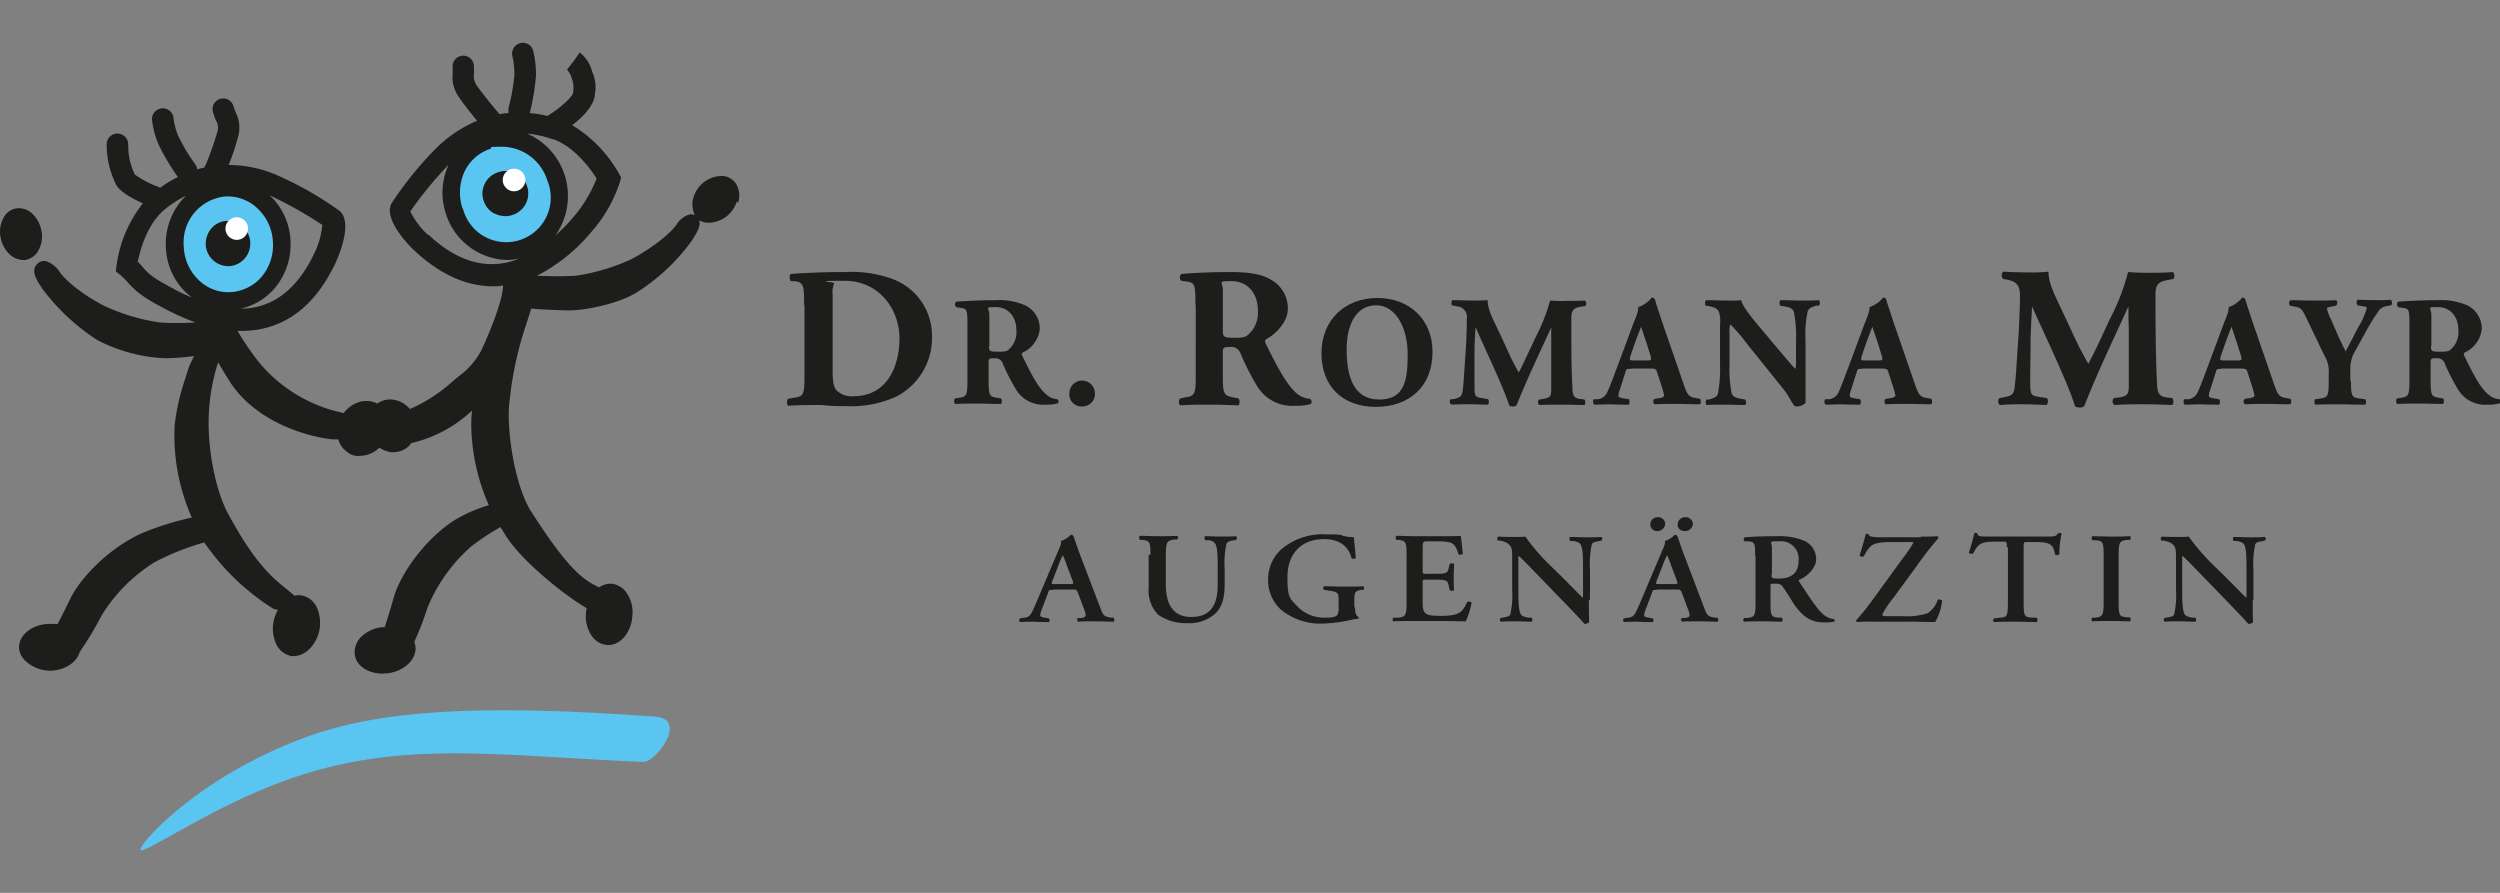 <?xml version="1.0" encoding="UTF-8"?>
<svg xmlns="http://www.w3.org/2000/svg" xmlns:xlink="http://www.w3.org/1999/xlink" width="392" height="140" viewBox="0 0 392 140">
  <rect x="0" y="0" width="392" height="140" fill="#808080" stroke="none"/>
  <defs>
    <clipPath id="clip-path">
      <rect id="Rechteck_12" data-name="Rechteck 12" width="392" height="140" transform="translate(146)" fill="#fff" stroke="#707070" stroke-width="1"></rect>
    </clipPath>
  </defs>
  <g id="Gruppe_maskieren_1" data-name="Gruppe maskieren 1" transform="translate(-146)" clip-path="url(#clip-path)">
    <g id="rm-logo-4C-pos" transform="translate(146 6.712)">
      <g id="blau" transform="translate(22.025 14.87)">
        <g id="Gruppe_1" data-name="Gruppe 1">
          <path id="Pfad_1" data-name="Pfad 1" d="M168.847,297.883c.229,4.927-3.323,9.109-7.905,9.338a8.634,8.634,0,0,1-8.822-8.478c-.229-4.927,3.323-9.109,7.905-9.338A8.634,8.634,0,0,1,168.847,297.883Z" transform="translate(-146.647 -281.562)" fill="#5bc5f2"></path>
          <path id="Pfad_2" data-name="Pfad 2" d="M195.877,293.073a8.673,8.673,0,0,0,10.77,5.843c4.411-1.432,6.7-6.416,5.156-11.114a8.4,8.4,0,1,0-15.926,5.27Z" transform="translate(-146.637 -281.564)" fill="#5bc5f2"></path>
          <path id="Pfad_3" data-name="Pfad 3" d="M227.452,372.337c-27.5-2.005-43.308-1.088-55.166,3.323-17.071,6.359-26.237,17.071-25.607,17.587s8.593-4.984,18.16-9.108c19.993-8.708,35.4-5.786,60.666-4.7,1.89.057,7.1-6.7,1.89-7.1Z" transform="translate(-146.648 -281.545)" fill="#5bc5f2"></path>
        </g>
      </g>
      <g id="schwarz" transform="translate(0 0)">
        <g id="Gruppe_2" data-name="Gruppe 2" transform="translate(123.394 35.888)">
          <path id="Pfad_4" data-name="Pfad 4" d="M250.688,307.791c0-2.979-.057-3.552-1.489-3.724h-.573c-.286-.229-.286-1.146.057-1.146,2.635-.172,5.1-.286,8.421-.286a18.651,18.651,0,0,1,7.275,1.031,9.478,9.478,0,0,1,6.359,9.108,10.325,10.325,0,0,1-5.614,9.395,17.1,17.1,0,0,1-7.906,1.489c-3.208,0-3.036-.172-4.182-.172s-3.093,0-4.869.115a.948.948,0,0,1,0-1.088l.974-.172c1.432-.229,1.6-.458,1.6-3.38V307.848Zm4.468,9.91c0,1.719.057,2.864.63,3.494a3.382,3.382,0,0,0,2.578.917c5.442,0,7.275-4.812,7.275-9.109s-2.979-8.994-8.65-8.994-1.432.172-1.6.4a4.018,4.018,0,0,0-.229,1.833V317.7Z" transform="translate(-247.996 -302.578)" fill="#1d1d1b"></path>
          <path id="Pfad_5" data-name="Pfad 5" d="M276.289,311.112c0-2.463,0-2.75-1.088-2.864l-.687-.115a.623.623,0,0,1,0-.859c1.833-.115,3.781-.229,6.13-.229a10.214,10.214,0,0,1,4.812.859,4.062,4.062,0,0,1,2.177,3.666A4.629,4.629,0,0,1,285,315.237c-.229.115-.229.286-.115.516,1.6,3.323,2.635,5.156,3.838,6.13a2.768,2.768,0,0,0,1.661.687.466.466,0,0,1,.115.63,6.03,6.03,0,0,1-1.948.229,4.965,4.965,0,0,1-4.755-2.578,30.252,30.252,0,0,1-1.948-3.838,1.222,1.222,0,0,0-1.318-.859c-.63,0-.917,0-.917.516v3.036c0,2.291.172,2.463,1.26,2.635l.687.115c.172.115.172.687,0,.859-1.318,0-2.463-.057-3.609-.057s-2.291,0-3.609.057c-.172-.172-.172-.745,0-.859l.687-.115c1.088-.172,1.26-.344,1.26-2.635v-8.593Zm3.38,3.093c0,.859.057.917,1.547.917s1.432-.229,1.89-.687a3.6,3.6,0,0,0,.859-2.635c0-2.234-1.318-3.666-3.208-3.666s-1.031.057-1.031,1.26v4.812Z" transform="translate(-247.99 -302.577)" fill="#1d1d1b"></path>
          <path id="Pfad_6" data-name="Pfad 6" d="M292.268,321.707a2.006,2.006,0,0,1,2.005-2.062,2.041,2.041,0,0,1,2.005,2.062,1.957,1.957,0,0,1-2.005,2A1.894,1.894,0,0,1,292.268,321.707Z" transform="translate(-247.986 -302.574)" fill="#1d1d1b"></path>
          <path id="Pfad_7" data-name="Pfad 7" d="M312.028,307.791c0-3.151-.057-3.494-1.375-3.666l-.859-.115a.747.747,0,0,1,.057-1.088c2.349-.172,4.812-.286,7.791-.286s4.927.4,6.13,1.146a5.125,5.125,0,0,1,2.75,4.64c0,2.005-1.89,3.953-3.323,4.7-.286.172-.286.344-.172.687,2.062,4.182,3.38,6.531,4.869,7.848a3.655,3.655,0,0,0,2.12.859.566.566,0,0,1,.115.8,7.238,7.238,0,0,1-2.463.286,6.425,6.425,0,0,1-6.072-3.265,38.872,38.872,0,0,1-2.463-4.869,1.574,1.574,0,0,0-1.661-1.088c-.8,0-1.146.057-1.146.687V318.9c0,2.864.172,3.093,1.6,3.38l.859.172a.947.947,0,0,1,0,1.088c-1.661-.057-3.093-.115-4.583-.115s-2.922,0-4.583.115a.948.948,0,0,1,0-1.088l.859-.172c1.432-.229,1.6-.458,1.6-3.38V307.791Zm4.3,3.953c0,1.088.115,1.2,1.948,1.2s1.776-.286,2.406-.859a4.607,4.607,0,0,0,1.146-3.38c0-2.807-1.661-4.64-4.125-4.64s-1.26.115-1.375,1.6v6.13Z" transform="translate(-247.982 -302.578)" fill="#1d1d1b"></path>
          <path id="Pfad_8" data-name="Pfad 8" d="M349.2,315.18c0,5.385-3.609,8.593-8.879,8.593s-8.536-3.265-8.536-8.421,3.666-8.65,8.765-8.65,8.65,3.437,8.65,8.421Zm-8.822-7.333c-3.036,0-4.64,2.807-4.64,6.932s1.031,7.848,5.1,7.848,4.468-3.151,4.468-7.161-1.833-7.619-4.927-7.619Z" transform="translate(-247.978 -302.577)" fill="#1d1d1b"></path>
          <path id="Pfad_9" data-name="Pfad 9" d="M352.291,307.9c-.172-.172-.172-.8.057-.859.859,0,1.89.057,3.094.057s1.547,0,2.406-.057c0,1.547.859,3.036,1.948,5.328l1.6,3.494c.229.516.974,1.89,1.318,2.521.344-.573.687-1.375,1.375-2.807l1.26-2.692a29.39,29.39,0,0,0,2.291-5.786,21.615,21.615,0,0,0,2.635.057c.745,0,1.948,0,2.807-.057a.574.574,0,0,1,.057.859l-.687.115c-1.031.172-1.489.458-1.489,1.776,0,5.1,0,7.734.172,10.827,0,1.146.172,1.719,1.088,1.833l.8.115c.172.172.172.745,0,.859-1.146,0-2.177-.057-3.38-.057s-2.463,0-3.666.057a.537.537,0,0,1-.057-.859l.745-.115c1.146-.229,1.146-.458,1.146-1.948v-9.223h0c-1.833,3.953-3.781,8.077-5.442,12.2a.7.7,0,0,1-.516.172c-.229,0-.516,0-.63-.172-.974-3.036-3.9-9.051-5.27-12.259h0c-.115,1.6-.172,2.578-.172,3.838v5.557c0,1.489.172,1.547,1.146,1.719l.974.172c.172.172.172.745,0,.859-.917,0-1.948-.057-2.922-.057s-1.776,0-2.807.057a.547.547,0,0,1-.115-.859h.458c1.26-.344,1.318-.458,1.489-1.948.115-1.2.229-3.323.4-5.671.115-1.661.172-3.666.172-4.984a1.664,1.664,0,0,0-1.547-1.948l-.516-.115Z" transform="translate(-247.973 -302.577)" fill="#1d1d1b"></path>
          <path id="Pfad_10" data-name="Pfad 10" d="M380.242,317.815c-.573,0-.687,0-.8.516l-.917,2.864a2.3,2.3,0,0,0-.172.859c0,.172.172.286.859.4l.745.115c.172.172.172.745,0,.859-.859,0-1.833,0-2.864-.057-.859,0-1.432.057-2.521.057a.626.626,0,0,1-.057-.859h.687a1.942,1.942,0,0,0,1.489-1.318c.458-.974.859-2.177,1.547-3.953l2.234-6.015c.573-1.547,1.031-2.406.974-3.151a4.457,4.457,0,0,0,2.12-1.489c.344,0,.458.115.573.516.172.687.516,1.6,1.089,3.38l3.323,9.624c.516,1.489.745,2.005,1.661,2.177l.917.172c.172.115.172.687,0,.859-1.2,0-2.521-.057-3.781-.057s-2.177,0-3.323.057a.509.509,0,0,1,0-.859l.8-.115c.573-.115.687-.286.687-.4a13.621,13.621,0,0,0-.458-1.661l-.687-2.12c-.115-.4-.344-.458-1.2-.458h-2.75Zm2.635-1.318c.573,0,.688-.057.516-.687l-.63-2.005-.859-2.578c-.229.516-.63,1.6-1.031,2.693l-.63,1.833c-.229.687-.115.745.516.745h2.12Z" transform="translate(-247.969 -302.577)" fill="#1d1d1b"></path>
          <path id="Pfad_11" data-name="Pfad 11" d="M407.678,319.19v3.953a1.96,1.96,0,0,1-1.432.573c-.573,0-.859-1.26-2.005-2.692l-5.671-7.046a27.243,27.243,0,0,0-2.693-3.151,4.793,4.793,0,0,0-.115,1.6v4.755a20.023,20.023,0,0,0,.344,4.526c.229.516.8.687,1.432.8l.687.115a.78.78,0,0,1,0,.859c-1.318,0-2.291-.057-3.323-.057s-1.833,0-2.75.057a.781.781,0,0,1,0-.859h.4c.687-.229,1.146-.344,1.375-.859a20.027,20.027,0,0,0,.344-4.526V311a5.224,5.224,0,0,0-.172-2.12c-.172-.4-.516-.687-1.375-.859l-.687-.115c-.172-.172-.172-.8.115-.859,1.146,0,2.406.057,3.38.057a19.718,19.718,0,0,0,2.062-.057c.229,1.089,1.833,2.979,4.067,5.614l2.062,2.463c1.088,1.26,1.776,2.12,2.349,2.692a3.016,3.016,0,0,0,.115-1.088v-3.38a20.031,20.031,0,0,0-.344-4.526c-.229-.516-.745-.687-1.432-.8l-.687-.115a.781.781,0,0,1,0-.859c1.318,0,2.291.057,3.323.057s1.776,0,2.75-.057a.78.78,0,0,1,0,.859h-.458c-.63.229-1.089.344-1.318.859a17.084,17.084,0,0,0-.344,4.526v5.9Z" transform="translate(-247.965 -302.577)" fill="#1d1d1b"></path>
          <path id="Pfad_12" data-name="Pfad 12" d="M416.5,317.815c-.573,0-.687,0-.8.516l-.917,2.864a2.3,2.3,0,0,0-.172.859c0,.172.172.286.859.4l.745.115c.172.172.172.745,0,.859-.859,0-1.833,0-2.864-.057-.859,0-1.375.057-2.521.057a.626.626,0,0,1-.057-.859h.687a1.942,1.942,0,0,0,1.489-1.318c.458-.974.859-2.177,1.547-3.953l2.234-6.015c.573-1.547,1.031-2.406.974-3.151a4.457,4.457,0,0,0,2.12-1.489c.344,0,.458.115.573.516.172.687.516,1.6,1.088,3.38l3.323,9.624c.516,1.489.745,2.005,1.661,2.177l.917.172c.172.115.172.687,0,.859-1.2,0-2.521-.057-3.781-.057s-2.177,0-3.323.057a.509.509,0,0,1,0-.859l.8-.115c.573-.115.687-.286.687-.4a13.621,13.621,0,0,0-.458-1.661l-.687-2.12c-.115-.4-.344-.458-1.2-.458h-2.75Zm2.635-1.318c.573,0,.687-.057.516-.687l-.63-2.005-.859-2.578c-.229.516-.63,1.6-1.031,2.693l-.63,1.833c-.229.687-.115.745.516.745h2.12Z" transform="translate(-247.961 -302.577)" fill="#1d1d1b"></path>
          <path id="Pfad_13" data-name="Pfad 13" d="M438.6,303.666c-.229-.229-.229-1.031.115-1.088,1.088.057,2.406.115,3.953.115a24.5,24.5,0,0,0,3.093-.115c0,1.948,1.089,3.838,2.463,6.817l2.062,4.411c.286.63,1.26,2.406,1.719,3.208.4-.745.917-1.719,1.776-3.552l1.6-3.437a33.975,33.975,0,0,0,2.864-7.39c1.432.115,2.406.115,3.38.115s2.463,0,3.609-.115c.344.172.344.8.115,1.088l-.917.172c-1.26.229-1.89.573-1.89,2.234,0,6.473.057,9.853.229,13.806.057,1.432.172,2.177,1.432,2.349l.974.115c.229.229.229.974-.057,1.088-1.432-.057-2.807-.115-4.354-.115s-3.151,0-4.64.115a.708.708,0,0,1-.115-1.088l.917-.115c1.432-.286,1.432-.573,1.432-2.463v-8.135c-.057-1.489-.057-2.406-.057-3.552h-.057c-2.291,5.041-4.812,10.254-6.874,15.525a1.2,1.2,0,0,1-.63.229,1.829,1.829,0,0,1-.8-.172c-1.2-3.9-4.927-11.515-6.7-15.582h-.057c-.115,2.062-.172,3.265-.229,4.869,0,2.062-.057,5.156-.057,7.046s.172,1.948,1.432,2.177l1.2.172a.946.946,0,0,1-.057,1.088c-1.146-.057-2.521-.115-3.724-.115s-2.291,0-3.552.115c-.4-.115-.4-.917-.115-1.088l.573-.115c1.6-.286,1.719-.458,1.89-2.406.172-1.547.286-4.239.516-7.218.115-2.12.229-4.64.229-6.359s-.687-2.177-1.948-2.463l-.687-.115Z" transform="translate(-247.955 -302.578)" fill="#1d1d1b"></path>
          <path id="Pfad_14" data-name="Pfad 14" d="M472.8,317.815c-.573,0-.687,0-.8.516l-.917,2.864a2.3,2.3,0,0,0-.172.859c0,.172.172.286.859.4l.745.115c.172.172.172.745,0,.859-.859,0-1.833,0-2.864-.057-.859,0-1.432.057-2.521.057a.626.626,0,0,1-.057-.859h.687a1.942,1.942,0,0,0,1.489-1.318c.458-.974.859-2.177,1.547-3.953l2.234-6.015c.573-1.547,1.031-2.406.974-3.151a4.457,4.457,0,0,0,2.12-1.489c.344,0,.458.115.573.516.172.687.516,1.6,1.088,3.38l3.323,9.624c.516,1.489.745,2.005,1.661,2.177l.917.172c.172.115.172.687,0,.859-1.2,0-2.521-.057-3.781-.057s-2.177,0-3.323.057a.509.509,0,0,1,0-.859l.8-.115c.573-.115.687-.286.687-.4a13.621,13.621,0,0,0-.458-1.661l-.687-2.12c-.115-.4-.344-.458-1.2-.458h-2.75Zm2.635-1.318c.573,0,.687-.057.516-.687l-.63-2.005-.859-2.578c-.229.516-.63,1.6-1.031,2.693l-.63,1.833c-.229.687-.115.745.516.745h2.12Z" transform="translate(-247.949 -302.577)" fill="#1d1d1b"></path>
          <path id="Pfad_15" data-name="Pfad 15" d="M493.187,319.82c0,2.291.172,2.463,1.26,2.635l.974.115a.781.781,0,0,1,0,.859c-1.6,0-2.807-.057-4.01-.057s-2.406,0-3.838.057a.781.781,0,0,1,0-.859l.859-.115c1.089-.172,1.26-.344,1.26-2.635v-1.2a4.771,4.771,0,0,0-.687-2.922l-2.922-6.072c-.516-1.031-.687-1.375-1.6-1.547l-.859-.172c-.229-.172-.172-.8.115-.859,1.089,0,2.005.057,3.495.057s2.75,0,3.609-.057a.573.573,0,0,1,0,.859l-.859.172c-.458.115-.573.172-.573.229a6.047,6.047,0,0,0,.63,1.719l1.146,2.635c.344.8.859,1.776,1.146,2.406.687-1.2,1.375-2.635,2.062-3.9a11.362,11.362,0,0,0,1.26-2.864c0-.286-.229-.229-.859-.344l-.573-.115c-.172-.115-.229-.745,0-.859.974,0,1.89.057,2.75.057s1.719,0,2.406-.057c.286.115.286.687.115.859l-.63.115a2.159,2.159,0,0,0-1.2.573,33.582,33.582,0,0,0-2.177,3.494l-1.547,2.807a5.444,5.444,0,0,0-.859,3.151v1.719Z" transform="translate(-247.945 -302.577)" fill="#1d1d1b"></path>
          <path id="Pfad_16" data-name="Pfad 16" d="M502.349,311.112c0-2.463,0-2.75-1.089-2.864l-.687-.115a.623.623,0,0,1,0-.859c1.833-.115,3.781-.229,6.13-.229a10.214,10.214,0,0,1,4.812.859,4.062,4.062,0,0,1,2.177,3.666,4.629,4.629,0,0,1-2.635,3.666c-.229.115-.229.286-.115.516,1.6,3.323,2.635,5.156,3.838,6.13a2.768,2.768,0,0,0,1.661.687.466.466,0,0,1,.115.63,6.031,6.031,0,0,1-1.948.229,4.965,4.965,0,0,1-4.755-2.578,30.236,30.236,0,0,1-1.948-3.838,1.222,1.222,0,0,0-1.318-.859c-.63,0-.917,0-.917.516v3.036c0,2.291.172,2.463,1.26,2.635l.687.115c.172.115.172.687,0,.859-1.318,0-2.463-.057-3.609-.057s-2.291,0-3.609.057c-.172-.172-.172-.745,0-.859l.687-.115c1.088-.172,1.26-.344,1.26-2.635v-8.593Zm3.38,3.093c0,.859.057.917,1.547.917s1.375-.229,1.891-.687a3.6,3.6,0,0,0,.859-2.635c0-2.234-1.318-3.666-3.208-3.666s-1.031.057-1.031,1.26v4.812Z" transform="translate(-247.942 -302.577)" fill="#1d1d1b"></path>
        </g>
        <g id="Gruppe_3" data-name="Gruppe 3" transform="translate(159.814 74.385)">
          <path id="Pfad_17" data-name="Pfad 17" d="M289.635,352.465c-.573,0-.573,0-.745.573l-.917,2.406c-.458,1.2-.344,1.26.458,1.375l.63.115a.434.434,0,0,1,0,.573c-.687,0-1.432,0-2.349-.057-.745,0-1.432,0-2.177.057a.381.381,0,0,1,0-.573l.687-.115c.63-.057.859-.286,1.2-.917.286-.516.63-1.375,1.088-2.463l3.036-7.161c.286-.63.516-1.146.4-1.489a3.482,3.482,0,0,0,1.547-.974.52.52,0,0,1,.4.172c.344.917.63,1.833.974,2.75l3.208,8.421c.516,1.375.63,1.489,1.776,1.661h.344c.172.229.172.573,0,.63-.917,0-1.719-.057-2.864-.057s-1.948,0-2.693.057a.441.441,0,0,1-.057-.573h.516c.8-.115.859-.286.573-1.146l-1.031-2.75c-.229-.573-.286-.573-.917-.573h-2.922Zm2.635-.917c.63,0,.687,0,.516-.516l-.917-2.406a11.951,11.951,0,0,0-.63-1.6h0a11.483,11.483,0,0,0-.687,1.6l-.917,2.349c-.229.573-.172.573.344.573h2.291Z" transform="translate(-284.407 -341.065)" fill="#1d1d1b"></path>
          <path id="Pfad_18" data-name="Pfad 18" d="M304.983,346.965c0-2.12-.172-2.177-1.26-2.349h-.4c-.172-.229-.115-.573,0-.63.859,0,1.89.057,2.864.057s2.005,0,2.979-.057c.172.057.172.4,0,.573h-.516c-1.031.229-1.26.286-1.26,2.406v4.64c0,2.807.917,5.1,4.01,5.1s4.125-2.005,4.125-5.041v-2.521c0-1.489,0-3.38-.4-3.953a1.41,1.41,0,0,0-1.088-.516h-.458c-.172-.229-.172-.573,0-.63.745,0,1.6.057,2.463.057s1.547,0,2.349-.057a.347.347,0,0,1,0,.573l-.516.115a1.317,1.317,0,0,0-.974.458,14.3,14.3,0,0,0-.286,3.953v2.406c0,1.833-.286,3.552-1.489,4.64a6.042,6.042,0,0,1-4.354,1.489,7.588,7.588,0,0,1-4.583-1.318,5.487,5.487,0,0,1-1.489-4.3v-5.1Z" transform="translate(-284.403 -341.065)" fill="#1d1d1b"></path>
          <path id="Pfad_19" data-name="Pfad 19" d="M337.059,355.272c0,.687.115,1.2.516,1.432a.26.26,0,0,1,0,.286,5.1,5.1,0,0,0-1.088.172,23.334,23.334,0,0,1-4.3.573,9.712,9.712,0,0,1-6.817-2.234,6.233,6.233,0,0,1-1.948-4.64,6.348,6.348,0,0,1,2.062-4.755,10.032,10.032,0,0,1,7.046-2.349c3.036,0,2.177.172,2.922.286a7.91,7.91,0,0,0,1.432.172c0,.63.172,1.6.286,3.208a.43.43,0,0,1-.687,0c-.516-1.948-2.062-2.922-4.239-2.922-3.9,0-5.786,2.578-5.786,5.958s.4,3.323,1.6,4.64a5.856,5.856,0,0,0,4.3,1.719c1.318,0,1.719-.172,1.948-.458a2.734,2.734,0,0,0,.172-1.26v-.745c0-1.432,0-1.547-1.489-1.776l-.8-.115a.383.383,0,0,1,0-.573c.859,0,1.948.057,3.437.057s1.776,0,2.692-.057a.325.325,0,0,1,0,.573h-.4c-.8.172-.974.344-.974,1.547v1.146Z" transform="translate(-284.399 -341.065)" fill="#1d1d1b"></path>
          <path id="Pfad_20" data-name="Pfad 20" d="M345.133,346.965c0-2.12-.172-2.177-1.26-2.349h-.344a.509.509,0,0,1,0-.63c.859,0,1.89.057,2.864.057h4.239c1.432,0,2.693,0,2.979-.057.115.344.229,1.948.344,2.807a.521.521,0,0,1-.687.057c-.344-1.146-.687-1.661-1.375-1.833a8.9,8.9,0,0,0-1.776-.172h-1.489c-.974,0-.974,0-.974,1.2v3.38c0,.516,0,.516.516.516h1.088c1.948,0,2.291,0,2.463-.859l.172-.687a.728.728,0,0,1,.687,0c0,.573-.057,1.26-.057,2.005s0,1.489.057,2.12a.728.728,0,0,1-.687,0l-.172-.8c-.172-.859-.516-.859-2.463-.859h-1.088c-.516,0-.516,0-.516.516v2.578c0,1.031,0,1.776.4,2.12.286.286.63.458,2.521.458,2.807,0,3.323-.573,4.067-2.177a.609.609,0,0,1,.687.115,12.529,12.529,0,0,1-.917,2.922c-.974,0-2.864-.057-5.5-.057h-2.521c-.974,0-2.349,0-3.323.057-.172-.057-.172-.458,0-.573h.8c1.031-.172,1.26-.229,1.26-2.349v-7.5Z" transform="translate(-284.395 -341.065)" fill="#1d1d1b"></path>
          <path id="Pfad_21" data-name="Pfad 21" d="M373.715,353.954c0,.63,0,3.093.057,3.552a.949.949,0,0,1-.745.286c-.344-.4-.974-1.088-2.578-2.75l-5.213-5.385c-1.432-1.489-2.177-2.234-2.521-2.521-.057,0-.057.229-.057,1.26v3.953c0,1.489,0,3.38.4,3.953.172.286.573.4,1.146.516h.516c.172.229.172.573,0,.63-.8,0-1.661-.057-2.521-.057s-1.547,0-2.291.057a.348.348,0,0,1,0-.573l.516-.115c.4-.057.8-.115.974-.458a14.3,14.3,0,0,0,.286-3.953V347.6c0-1.547,0-1.89-.745-2.463a3.889,3.889,0,0,0-1.146-.4h-.344c-.172-.172-.115-.573.115-.63.859.057,2.062.057,2.635.057a13.968,13.968,0,0,0,1.547-.057,33.591,33.591,0,0,0,3.552,4.182l2.234,2.177c.917.917,2.979,3.036,3.208,3.208.057-.057.057-.172.057-.458v-3.953c0-1.489,0-3.38-.4-3.953-.172-.286-.573-.4-1.088-.516h-.516c-.172-.229-.172-.573,0-.63.859,0,1.661.057,2.521.057s1.547,0,2.349-.057a.348.348,0,0,1,0,.573l-.516.115c-.4.057-.8.115-.974.458a14.3,14.3,0,0,0-.286,3.953v4.812Z" transform="translate(-284.391 -341.065)" fill="#1d1d1b"></path>
          <path id="Pfad_22" data-name="Pfad 22" d="M384.308,352.465c-.573,0-.573,0-.745.573l-.917,2.406c-.458,1.2-.344,1.26.458,1.375l.63.115a.434.434,0,0,1,0,.573c-.687,0-1.432,0-2.349-.057-.745,0-1.432,0-2.177.057a.382.382,0,0,1,0-.573l.687-.115c.63-.057.859-.286,1.2-.917.286-.516.63-1.375,1.088-2.463l3.036-7.161c.286-.63.516-1.146.4-1.489a3.482,3.482,0,0,0,1.547-.974.52.52,0,0,1,.4.172c.344.917.63,1.833.974,2.75l3.208,8.421c.516,1.375.63,1.49,1.776,1.661h.344c.172.229.172.573,0,.63-.917,0-1.719-.057-2.864-.057s-1.948,0-2.693.057a.441.441,0,0,1-.057-.573h.516c.8-.115.859-.286.573-1.146l-1.031-2.75c-.229-.573-.286-.573-.917-.573H384.48Zm-.974-10.254a1.163,1.163,0,0,1,1.2-1.146,1.093,1.093,0,0,1,1.146,1.031,1.231,1.231,0,0,1-1.146,1.146A1.072,1.072,0,0,1,383.335,342.211ZM387,351.549c.63,0,.688,0,.516-.516l-.917-2.406a11.953,11.953,0,0,0-.63-1.6h0a11.486,11.486,0,0,0-.687,1.6l-.917,2.349c-.229.573-.172.573.344.573H387Zm.63-9.338a1.163,1.163,0,0,1,1.2-1.146,1.149,1.149,0,0,1,1.2,1.031,1.241,1.241,0,0,1-1.2,1.146C388.147,343.242,387.631,342.9,387.631,342.211Z" transform="translate(-284.387 -341.066)" fill="#1d1d1b"></path>
          <path id="Pfad_23" data-name="Pfad 23" d="M399.772,347.137c0-1.948,0-2.177-1.088-2.291h-.573a.445.445,0,0,1,0-.63c1.375-.115,3.265-.172,5.1-.172a10.046,10.046,0,0,1,4.182.687,3.142,3.142,0,0,1,1.948,2.922c0,1.432-1.547,2.807-2.635,3.208-.115.057-.115.229,0,.344,1.776,2.692,2.864,4.411,3.9,5.213a3.062,3.062,0,0,0,1.547.63c.115.057.115.286,0,.4a7.209,7.209,0,0,1-1.489.115c-2.12,0-3.265-.8-4.64-2.635-.573-.859-1.2-1.948-1.776-2.75-.4-.63-.63-.687-1.375-.687s-.687,0-.687.458v2.578c0,2.12.172,2.177,1.26,2.291h.516c.172.229.115.573,0,.63-.974,0-1.948-.057-2.922-.057s-1.948,0-2.979.057a.347.347,0,0,1,0-.573h.516c1.031-.172,1.26-.229,1.26-2.349v-7.39ZM402.35,350c0,.63,0,.687,1.088.687,2.177,0,3.151-.974,3.151-2.864a2.757,2.757,0,0,0-3.036-2.979c-1.89,0-1.146.057-1.146.974V350Z" transform="translate(-284.383 -341.065)" fill="#1d1d1b"></path>
          <path id="Pfad_24" data-name="Pfad 24" d="M425.776,344.1a22.537,22.537,0,0,0,2.521-.057c.172,0,.229.172.172.344a50.242,50.242,0,0,0-3.38,4.354l-3.609,4.927A16.345,16.345,0,0,0,419.7,356.3c0,.229.286.286.688.286h2.578a10.844,10.844,0,0,0,3.838-.458,4.053,4.053,0,0,0,1.6-2.12c.172-.115.63,0,.687.172a8.617,8.617,0,0,1-1.088,3.323c-1.2,0-2.521-.057-4.125-.057H418.1a22.393,22.393,0,0,0-2.349.057c-.115,0-.172-.172-.115-.286.344-.4,1.547-1.776,2.521-3.151l4.869-6.7a16.387,16.387,0,0,0,1.547-2.291c0-.172-.344-.115-.745-.115h-2.693c-1.661,0-2.75.172-3.265.687a4.578,4.578,0,0,0-1.031,1.547c-.229.115-.63.057-.687-.115.344-1.146.687-2.291.974-3.38a.489.489,0,0,1,.4,0c.172.458.573.516,2.349.516h5.843Z" transform="translate(-284.379 -341.065)" fill="#1d1d1b"></path>
          <path id="Pfad_25" data-name="Pfad 25" d="M439.234,345.763c0-.859,0-.859-.573-.859H437.4c-2.062,0-2.635.229-3.437,1.833-.172.115-.63.057-.687-.115a29.49,29.49,0,0,0,.859-3.036c0-.057.115-.057.229-.057s.172,0,.229.057c.115.516.4.516,1.948.516h9.051c1.089,0,1.432-.057,1.661-.516.115,0,.172-.057.286-.057s.229,0,.286.115a13.038,13.038,0,0,0-.344,3.208.522.522,0,0,1-.687.057c-.286-1.547-.687-1.948-3.093-1.948h-1.26c-.573,0-.573,0-.573.859v8.707c0,2.12.172,2.177,1.26,2.291h.8a.6.6,0,0,1,0,.687c-1.26,0-2.291-.057-3.265-.057s-2.005,0-3.437.057c-.172-.057-.172-.458,0-.573l.917-.115c1.031-.057,1.26-.115,1.26-2.291V345.82Z" transform="translate(-284.376 -341.065)" fill="#1d1d1b"></path>
          <path id="Pfad_26" data-name="Pfad 26" d="M456.76,354.47c0,2.12.172,2.177,1.26,2.291h.516c.172.229.115.573,0,.63-.974,0-1.948-.057-2.922-.057s-2.005,0-2.979.057c-.172-.057-.172-.458,0-.573h.516c1.031-.172,1.26-.229,1.26-2.349v-7.5c0-2.12-.172-2.177-1.26-2.291h-.516c-.172-.229-.115-.573,0-.63.974,0,1.948.057,2.979.057s1.948,0,2.922-.057c.172.057.172.458,0,.573h-.516c-1.031.172-1.26.229-1.26,2.349Z" transform="translate(-284.371 -341.065)" fill="#1d1d1b"></path>
          <path id="Pfad_27" data-name="Pfad 27" d="M477.781,353.954c0,.63,0,3.093.057,3.552a.948.948,0,0,1-.745.286c-.344-.4-.974-1.088-2.578-2.75l-5.213-5.385c-1.432-1.489-2.177-2.234-2.521-2.521-.057,0-.057.229-.057,1.26v3.953c0,1.489,0,3.38.4,3.953.172.286.573.4,1.146.516h.516c.172.229.172.573,0,.63-.8,0-1.661-.057-2.521-.057s-1.547,0-2.291.057a.348.348,0,0,1,0-.573l.516-.115c.4-.057.8-.115.974-.458a14.3,14.3,0,0,0,.286-3.953V347.6c0-1.547,0-1.89-.745-2.463a3.72,3.72,0,0,0-1.2-.4h-.344c-.172-.172-.115-.573.115-.63.859.057,2.062.057,2.635.057a13.968,13.968,0,0,0,1.547-.057,33.583,33.583,0,0,0,3.552,4.182l2.234,2.177c.917.917,2.979,3.036,3.208,3.208.057-.057.057-.172.057-.458v-3.953c0-1.489,0-3.38-.4-3.953-.172-.286-.573-.4-1.089-.516H474.8c-.172-.229-.172-.573,0-.63.859,0,1.661.057,2.521.057s1.547,0,2.349-.057a.348.348,0,0,1,0,.573l-.516.115c-.4.057-.8.115-.974.458a14.3,14.3,0,0,0-.286,3.953v4.812Z" transform="translate(-284.369 -341.065)" fill="#1d1d1b"></path>
        </g>
        <path id="Pfad_28" data-name="Pfad 28" d="M156.88,298.346a3.847,3.847,0,0,1,.917-2.578,3.346,3.346,0,0,1,2.463-1.146,3.556,3.556,0,0,1,.344,7.1h-.172A3.576,3.576,0,0,1,156.88,298.346Zm-28.127,2.349a2.77,2.77,0,0,0,2.005-1.661,4.4,4.4,0,0,0,.344-2.979,4.846,4.846,0,0,0-1.489-2.635,3.02,3.02,0,0,0-2.521-.745,2.77,2.77,0,0,0-2.005,1.661,4.4,4.4,0,0,0-.344,2.979,4.845,4.845,0,0,0,1.489,2.635,3.2,3.2,0,0,0,2.005.8h.516Zm73.441-7.218a3.9,3.9,0,0,0,1.6.4,3.219,3.219,0,0,0,1.146-.172,3.533,3.533,0,1,0-2.234-6.7,3.5,3.5,0,0,0-2.062,1.776,3.4,3.4,0,0,0-.172,2.692,3.5,3.5,0,0,0,1.776,2.062Zm37.981-1.948a4.742,4.742,0,0,1-4.3,3.38h-.344a2.518,2.518,0,0,1-1.26-.4c.286.974-.516,2.177-1.031,2.979l-.172.286a31.137,31.137,0,0,1-8.536,8.02c-2.692,1.719-7.848,2.864-10.77,2.864h0c-.859,0-3.953-.115-5.843-.286l-.745,2.349a.21.21,0,0,1-.057.172,55.764,55.764,0,0,0-2.692,13.061c-.229,4.755,1.146,12.546,3.437,16.155,5.786,9.051,8.135,10.77,10.713,11.973a3.2,3.2,0,0,1,1.89-.573,3.279,3.279,0,0,1,2.521,1.6,5.4,5.4,0,0,1,.8,3.437c-.172,2.578-1.833,4.583-3.781,4.583h-.172a3.279,3.279,0,0,1-2.521-1.6,5.4,5.4,0,0,1-.8-3.437,3.353,3.353,0,0,1,.115-.745c-2.864-1.6-9.853-6.989-12.6-11.228-.286-.458-.63-.974-.917-1.489a38.509,38.509,0,0,0-4.526,2.979,25.83,25.83,0,0,0-6.932,9.681,44.8,44.8,0,0,1-2.062,5.328c.057.172.115.4.172.63.286,2.005-1.6,3.9-4.239,4.3-.286,0-.63.057-.917.057-2.234,0-4.125-1.2-4.354-2.979a3.473,3.473,0,0,1,1.031-2.807,5.592,5.592,0,0,1,3.208-1.489h.458c.458-1.375,1.031-3.265,1.375-4.526.974-3.552,4.64-8.994,9.395-12.145a23,23,0,0,1,5.557-2.463,32.1,32.1,0,0,1-2.75-12.2,21.174,21.174,0,0,1,.115-2.635,20.687,20.687,0,0,1-9.509,5.1,3.549,3.549,0,0,1-.8.8,3.61,3.61,0,0,1-2.005.63c-.687,0-.458,0-.687-.057a4.862,4.862,0,0,1-1.489-.63h-.057a4.5,4.5,0,0,1-3.036,1.26,2.563,2.563,0,0,1-2.005-.63,3.416,3.416,0,0,1-1.375-1.948h-.745c-3.036-.229-11.858-2.234-16.269-9.051-.458-.745-1.2-1.948-1.833-3.036a31.085,31.085,0,0,0-1.489,10.025c.057,4.125,1.031,9.91,3.036,13.691,4.3,7.963,7.046,10.082,8.994,11.686.516.4.974.8,1.432,1.2a2.569,2.569,0,0,1,1.318,0,3.278,3.278,0,0,1,2.234,1.948,5.992,5.992,0,0,1,.344,3.494c-.516,2.349-2.234,4.01-4.01,4.01s-.4,0-.573-.057a3.278,3.278,0,0,1-2.234-1.948,5.861,5.861,0,0,1,.344-5.27,1.664,1.664,0,0,1-.8-.172,37.283,37.283,0,0,1-10.77-10.369,41.052,41.052,0,0,0-7.676,3.036,25.539,25.539,0,0,0-8.421,8.421,52.534,52.534,0,0,1-3.323,5.557c0,.057-.057.115-.115.172-.458,1.661-2.406,2.922-4.7,2.922s-4.812-1.661-4.812-3.666,2.177-3.666,4.812-3.666.8,0,1.2.115c.63-1.26,1.432-2.807,1.948-3.9,1.547-3.323,6.072-8.077,11.285-10.426a45.6,45.6,0,0,1,7.848-2.463,31.923,31.923,0,0,1-2.692-14.493,35.552,35.552,0,0,1,1.661-7.275c.229-.745.458-1.432.63-2.005.286-.573.573-1.146.745-1.547a39.5,39.5,0,0,1-4.411.344,25.4,25.4,0,0,1-10.77-2.864,33.716,33.716,0,0,1-8.593-8.02l-.172-.286c-.687-1.031-1.833-2.692-.458-3.781a1.4,1.4,0,0,1,1.146-.286,3.952,3.952,0,0,1,2.12,1.6c1.088,1.6,3.9,3.781,6.989,5.385a31.291,31.291,0,0,0,8.765,2.635,44.712,44.712,0,0,0,5.614,0,37.9,37.9,0,0,1-4.526-2.005c-3.9-2.005-4.812-2.922-5.958-4.125a9.422,9.422,0,0,0-1.318-1.318l-.687-.573.115-.917a20.1,20.1,0,0,1,4.125-9.739c-1.661-.745-3.494-1.776-4.125-2.807a13.984,13.984,0,0,1-1.547-6.473,1.675,1.675,0,0,1,1.719-1.661,1.712,1.712,0,0,1,1.661,1.719,10.266,10.266,0,0,0,1.031,4.7,15.863,15.863,0,0,0,4.01,2.062,16.712,16.712,0,0,1,2.75-1.661,35.45,35.45,0,0,1-3.036-5.1,13.878,13.878,0,0,1-1.031-3.9,1.692,1.692,0,0,1,3.38-.172,10.8,10.8,0,0,0,.745,2.75,29.5,29.5,0,0,0,2.692,4.468,1.688,1.688,0,0,1,.286.745,11.132,11.132,0,0,1,1.146-.286c0-.115,0-.229.115-.286a46.911,46.911,0,0,0,1.89-5.328,2.047,2.047,0,0,0-.172-1.661,7.839,7.839,0,0,1-.516-1.432,1.668,1.668,0,0,1,3.208-.917c.115.344.229.63.344.974a5.1,5.1,0,0,1,.4,3.724,34.8,34.8,0,0,1-1.489,4.526,19.222,19.222,0,0,1,7.848,1.719,54.182,54.182,0,0,1,9.567,5.5c2.177,1.948-.4,7.562-.687,8.192-2.463,5.156-5.786,8.478-9.968,9.853a14.162,14.162,0,0,1-4.7.745h-.687a46.341,46.341,0,0,0,3.323,4.869,23.392,23.392,0,0,0,13.348,8.02,4.708,4.708,0,0,1,2.578-1.776,3.945,3.945,0,0,1,2.692.286h0a3.449,3.449,0,0,1,2.692-.573,4.211,4.211,0,0,1,2.406,1.432,24.821,24.821,0,0,0,6.531-4.182c.4-.344.745-.63,1.146-.974a11.7,11.7,0,0,0,3.208-3.494,5.035,5.035,0,0,1,.344-.573c0-.115.115-.229.172-.4,2.521-5.614,3.151-8.364,3.208-9.739-.286,0-.63.115-.917.115h-.687c-4.182,0-8.306-1.89-12.259-5.557-.516-.458-4.927-4.755-3.666-7.39a55.758,55.758,0,0,1,6.932-8.593,20.255,20.255,0,0,1,6.531-4.411c-.917-1.088-2.177-2.692-2.864-3.724a5.241,5.241,0,0,1-.974-3.609v-1.031a1.67,1.67,0,1,1,3.323-.344,12.748,12.748,0,0,1,0,1.489,2.488,2.488,0,0,0,.4,1.6c.917,1.375,3.093,3.953,3.609,4.583a12.2,12.2,0,0,1,1.432-.172,3.744,3.744,0,0,1,0-.8,32.523,32.523,0,0,0,.917-5.156A13.655,13.655,0,0,0,205,268.9a1.718,1.718,0,0,1,1.088-2.12,1.67,1.67,0,0,1,2.12,1.088,15.069,15.069,0,0,1,.458,4.01,35.149,35.149,0,0,1-.974,5.843,15.927,15.927,0,0,1,2.807.458,1,1,0,0,1,.286-.229c1.776-1.088,3.609-2.807,3.724-3.437v-.229a3.834,3.834,0,0,0-.229-2.005,3.237,3.237,0,0,0-.745-1.375l1.031-1.318.974-1.375a5.621,5.621,0,0,1,1.948,3.036,5.853,5.853,0,0,1,.4,3.609v.229c-.344,1.719-2.062,3.437-3.552,4.526a20.784,20.784,0,0,1,7.333,7.562l.344.63-.172.687a22.257,22.257,0,0,1-4.526,7.905,27.422,27.422,0,0,1-8.478,6.817,53.631,53.631,0,0,0,6.13,0,31.847,31.847,0,0,0,8.765-2.635c3.036-1.661,5.843-3.781,6.989-5.385a3.519,3.519,0,0,1,2.12-1.6,1.572,1.572,0,0,1,.745.115,3.757,3.757,0,0,1-.229-2.75,4.714,4.714,0,0,1,4.64-3.38,2.748,2.748,0,0,1,2.062,1.26,3.539,3.539,0,0,1,.286,2.979Zm-86.731,7.161a7.622,7.622,0,0,0,2.349,5.213,6.634,6.634,0,0,0,5.041,1.89,6.993,6.993,0,0,0,4.812-2.406,7.721,7.721,0,0,0,1.776-5.442,7.622,7.622,0,0,0-2.349-5.213,6.787,6.787,0,0,0-4.7-1.948h-.344a7.244,7.244,0,0,0-6.588,7.848Zm43.767-6.015a6.994,6.994,0,1,0,13.233-4.411,7.52,7.52,0,0,0-6.932-5.27c-2.979,0-1.375.115-2.062.344a6.9,6.9,0,0,0-4.01,3.609,7.905,7.905,0,0,0-.286,5.729Zm14.15-10.827a17.343,17.343,0,0,0-4.067-.917,10.692,10.692,0,0,1,4.411,15.983,27.288,27.288,0,0,0,2.864-2.922,20.981,20.981,0,0,0,3.609-6.015c-.917-1.432-3.38-4.927-6.817-6.187Zm-19.592,14.894c3.437,3.265,6.989,4.812,10.483,4.64a10.7,10.7,0,0,0,3.781-.859,10.024,10.024,0,0,1-1.833.229,10.355,10.355,0,0,1-9.624-7.161,10.463,10.463,0,0,1,.4-7.791h0a61.406,61.406,0,0,0-6.015,7.333,12.9,12.9,0,0,0,2.807,3.724Zm-24.8-6.072h0a10.272,10.272,0,0,1,3.208,7.1,10.612,10.612,0,0,1-2.463,7.39,9.763,9.763,0,0,1-5.328,3.208,10.269,10.269,0,0,0,3.552-.573c3.265-1.088,5.958-3.838,7.963-8.077a12.379,12.379,0,0,0,1.26-4.468,64.759,64.759,0,0,0-8.249-4.64Zm-14.837,14.78c.917.458,1.776.859,2.635,1.2a10.455,10.455,0,0,1-.917-.745,10.271,10.271,0,0,1-3.208-7.1,10.54,10.54,0,0,1,3.151-8.135,16.678,16.678,0,0,0-3.494,2.291c-2.692,2.349-3.724,6.359-4.067,8.077a11.8,11.8,0,0,1,.859.917c.8.917,1.375,1.547,4.984,3.437Z" transform="translate(-124.628 -266.697)" fill="#1d1d1b"></path>
      </g>
      <g id="reflexion" transform="translate(35.346 19.734)">
        <circle id="Ellipse_1" data-name="Ellipse 1" cx="1.776" cy="1.776" r="1.776" transform="translate(0 7.619)" fill="#fff"></circle>
        <circle id="Ellipse_2" data-name="Ellipse 2" cx="1.776" cy="1.776" r="1.776" transform="translate(43.48)" fill="#fff"></circle>
      </g>
    </g>
  </g>
</svg>
